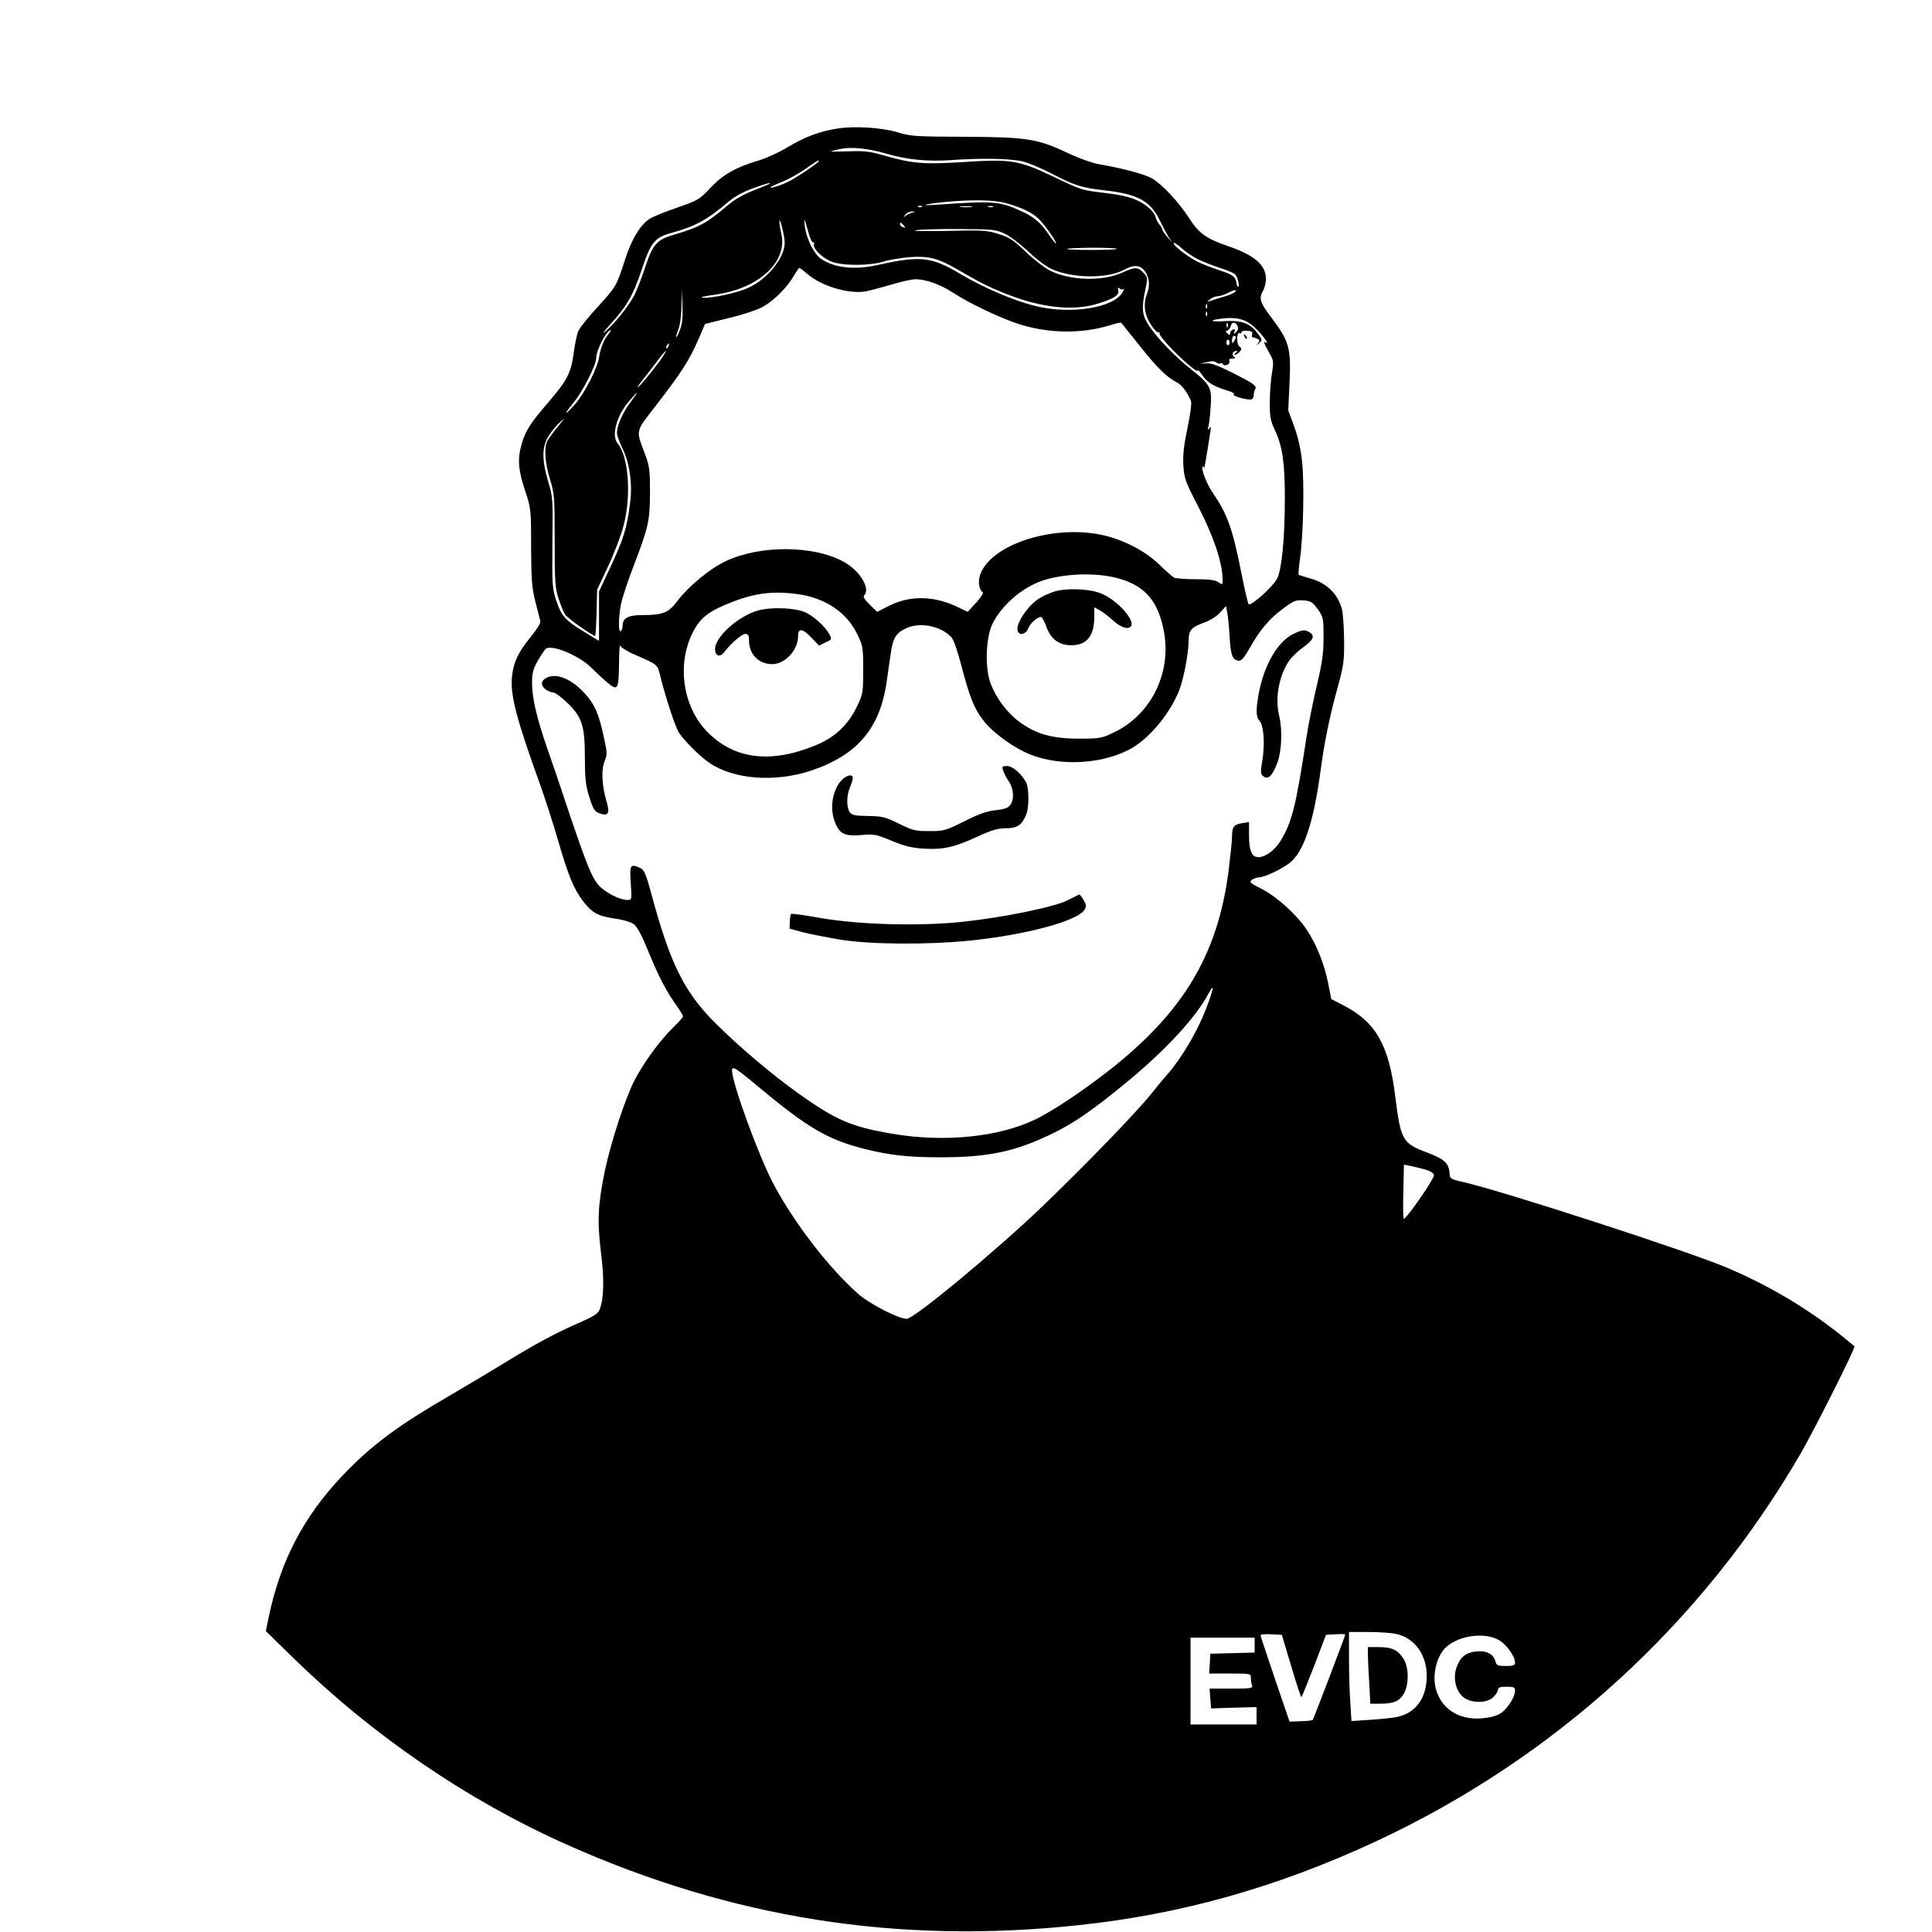<?xml version="1.0" standalone="no"?>
<!DOCTYPE svg PUBLIC "-//W3C//DTD SVG 20010904//EN"
 "http://www.w3.org/TR/2001/REC-SVG-20010904/DTD/svg10.dtd">
<svg version="1.0" xmlns="http://www.w3.org/2000/svg"
 width="1024pt" height="1024pt" viewBox="0 0 1024 1024"
 preserveAspectRatio="xMidYMid meet">

<g transform="translate(0,1024) scale(0.1,-0.1)"
fill="#000000" stroke="none">
<path d="M4441 9559 c-95 -14 -176 -45 -266 -99 -44 -27 -114 -59 -155 -71
-119 -35 -188 -74 -255 -145 -57 -61 -65 -66 -172 -103 -61 -21 -126 -47 -145
-58 -52 -30 -101 -110 -137 -225 -44 -135 -45 -137 -146 -248 -48 -52 -93
-108 -100 -125 -7 -16 -18 -68 -24 -114 -14 -106 -34 -146 -132 -260 -97 -113
-123 -152 -143 -221 -24 -80 -20 -138 16 -247 32 -97 33 -100 33 -303 1 -178
4 -216 23 -290 12 -47 24 -93 26 -102 2 -11 -19 -45 -52 -85 -65 -80 -89 -130
-98 -205 -11 -98 21 -224 151 -583 25 -71 67 -199 91 -283 57 -196 84 -262
135 -329 47 -62 78 -79 176 -93 37 -5 78 -18 92 -28 18 -13 43 -60 77 -144 55
-134 96 -214 151 -289 18 -26 33 -51 33 -56 0 -5 -23 -31 -51 -58 -73 -71
-161 -192 -208 -285 -51 -103 -122 -321 -155 -475 -37 -179 -41 -268 -21 -431
18 -141 16 -241 -5 -300 -10 -27 -25 -37 -108 -74 -123 -53 -234 -113 -392
-210 -69 -42 -197 -119 -285 -170 -290 -169 -421 -266 -576 -427 -210 -221
-332 -454 -395 -755 l-15 -73 138 -135 c427 -418 927 -760 1455 -996 879 -392
1757 -530 2713 -428 547 58 1053 201 1575 443 950 442 1730 1154 2255 2059 77
134 291 560 284 566 -198 170 -424 310 -671 415 -203 87 -1198 410 -1407 457
-63 14 -66 17 -68 46 -4 53 -27 74 -118 109 -132 49 -141 66 -170 299 -33 269
-102 392 -272 480 l-67 35 -17 86 c-20 100 -61 203 -113 281 -53 80 -160 177
-240 217 -61 31 -66 36 -50 48 10 7 27 13 38 13 27 0 117 42 160 75 76 58 129
217 166 495 18 138 48 286 88 430 34 124 37 145 36 260 -1 69 -6 142 -12 164
-24 83 -84 139 -174 162 -28 8 -53 16 -55 18 -2 2 1 39 7 83 18 123 24 406 11
519 -7 66 -22 131 -42 185 l-31 84 7 150 c8 181 -2 216 -95 340 -63 83 -69
103 -45 145 8 14 14 41 15 60 0 75 -60 127 -200 175 -116 40 -155 67 -207 148
-55 86 -144 181 -198 212 -39 22 -159 54 -282 75 -34 6 -104 31 -155 55 -169
80 -220 88 -548 90 -263 1 -291 2 -360 23 -87 26 -228 35 -319 21z m259 -134
c105 -31 217 -42 335 -34 161 12 317 9 382 -6 34 -8 103 -37 155 -64 121 -64
164 -77 284 -90 175 -20 242 -57 291 -159 15 -31 36 -70 46 -87 l19 -30 -26
30 c-14 17 -26 34 -26 39 0 5 -7 17 -15 26 -9 10 -17 27 -20 39 -2 11 -16 32
-32 46 -52 46 -110 67 -226 81 -139 17 -127 13 -287 89 -180 86 -222 93 -475
76 -211 -13 -265 -9 -420 35 -76 22 -105 25 -187 22 -53 -2 -96 -2 -94 -1 2 2
23 8 47 13 62 13 150 4 249 -25z m-360 -39 c0 -8 -126 -93 -164 -110 -46 -22
-103 -39 -90 -27 5 4 35 18 66 30 31 13 85 43 119 67 63 44 69 48 69 40z
m-261 -120 c-2 -2 -40 -18 -84 -35 -54 -21 -100 -47 -140 -81 -111 -94 -149
-115 -290 -156 -83 -25 -106 -51 -145 -169 -18 -55 -44 -122 -58 -150 -27 -54
-109 -156 -157 -195 -16 -14 -4 4 28 39 89 97 122 154 168 291 48 145 69 171
156 195 130 36 189 68 308 169 28 24 77 50 123 67 73 26 100 34 91 25z m1246
-101 c81 -21 145 -51 178 -83 35 -33 104 -132 93 -132 -3 0 -19 20 -36 45 -45
66 -78 94 -145 125 -118 54 -147 56 -450 35 -98 -7 -68 3 40 14 146 14 256 12
320 -4z m-438 -21 c-3 -3 -12 -4 -19 -1 -8 3 -5 6 6 6 11 1 17 -2 13 -5z m261
-1 c-16 -2 -40 -2 -55 0 -16 2 -3 4 27 4 30 0 43 -2 28 -4z m115 0 c-7 -2 -19
-2 -25 0 -7 3 -2 5 12 5 14 0 19 -2 13 -5z m-428 -30 c-11 -3 -27 -10 -35 -17
-13 -10 -13 -9 -1 7 7 9 23 16 35 16 20 -1 20 -2 1 -6z m-676 -158 c1 -80 -90
-194 -194 -241 -59 -27 -199 -57 -243 -52 -15 2 15 9 67 16 233 32 387 174
352 324 -6 27 -11 57 -10 66 1 27 28 -80 28 -113z m126 52 c9 -32 20 -55 25
-52 5 3 7 0 4 -8 -8 -23 43 -74 94 -94 60 -23 204 -22 277 1 28 9 89 19 137
23 100 7 148 -5 249 -63 131 -76 168 -94 255 -129 188 -76 363 -96 494 -54 85
26 113 45 107 70 -4 15 -2 18 7 10 7 -6 16 -7 21 -3 4 4 3 -3 -4 -15 -44 -85
-278 -122 -467 -74 -115 29 -275 98 -392 168 -156 93 -213 99 -442 48 -122
-27 -230 -15 -301 35 -36 27 -75 104 -83 170 -7 52 -3 47 19 -33z m505 38 c11
-13 10 -14 -4 -9 -9 3 -16 10 -16 15 0 13 6 11 20 -6z m534 -43 c27 -12 82
-54 124 -93 41 -40 97 -82 126 -95 110 -50 294 -52 384 -4 53 29 86 26 111 -9
23 -32 27 -75 11 -116 -21 -55 -15 -110 17 -161 17 -27 36 -48 43 -46 6 1 9
-2 6 -7 -3 -4 27 -42 67 -83 72 -73 137 -127 137 -111 0 4 11 -9 24 -28 26
-37 60 -58 134 -80 24 -7 38 -15 31 -19 -6 -4 12 -13 40 -20 55 -13 64 -11 66
18 0 9 4 22 7 28 12 18 -5 30 -117 87 -86 43 -118 54 -145 51 -35 -3 -35 -3 4
6 27 7 43 7 52 -1 7 -6 17 -8 23 -5 5 3 11 1 13 -5 2 -5 11 -7 21 -3 10 3 16
13 13 20 -4 9 2 14 17 14 16 0 18 3 8 9 -15 10 -7 31 12 31 7 0 6 -4 -3 -10
-8 -5 -10 -10 -4 -10 6 0 18 7 25 16 11 14 11 18 -2 28 -17 12 -15 81 2 70 5
-3 9 -1 9 5 0 6 14 9 30 8 24 -2 30 -6 27 -19 -3 -10 -2 -17 2 -16 3 1 14 -2
24 -7 14 -6 15 -10 5 -24 -11 -14 -10 -14 6 1 18 16 17 17 -8 51 -41 54 -85
70 -172 65 -89 -6 -90 7 -2 15 71 6 116 -8 161 -51 33 -31 77 -89 59 -78 -18
11 -14 -3 14 -52 25 -43 26 -47 15 -113 -6 -37 -11 -107 -11 -155 0 -75 4 -95
29 -148 38 -80 51 -172 51 -353 0 -213 -16 -378 -40 -428 -21 -43 -139 -149
-152 -137 -4 4 -21 77 -38 162 -47 238 -74 314 -152 428 -32 46 -64 129 -54
139 3 4 6 0 7 -8 1 -8 7 22 14 66 7 44 16 98 19 120 6 31 5 37 -4 25 -10 -12
-10 -10 -5 10 4 14 9 62 12 107 7 98 -2 115 -106 197 -84 67 -176 162 -220
228 -39 58 -42 93 -20 195 13 61 12 63 -11 88 -29 31 -44 31 -112 0 -104 -47
-274 -43 -381 10 -29 14 -87 59 -130 100 -67 64 -87 77 -145 95 -61 19 -84 21
-277 16 -122 -2 -189 -1 -160 4 28 4 133 7 235 6 169 -1 189 -3 234 -24z
m1023 -135 c26 -13 80 -34 118 -47 39 -12 75 -27 81 -34 14 -14 27 -66 16 -66
-4 0 -8 10 -9 22 -3 30 -20 43 -83 63 -30 10 -79 28 -108 41 -55 24 -142 89
-142 106 0 6 18 -6 40 -25 21 -20 61 -47 87 -60z m-427 54 c0 -7 -256 -8 -264
-1 -3 4 55 6 129 7 74 0 135 -2 135 -6z m-1642 -132 c73 -64 216 -108 307 -94
22 4 83 20 137 36 53 16 111 29 130 29 56 0 130 -27 199 -71 83 -55 243 -131
344 -165 158 -52 339 -55 491 -7 29 9 55 15 57 12 2 -2 47 -59 101 -126 92
-116 141 -163 196 -191 23 -12 54 -52 72 -96 5 -11 -2 -68 -18 -144 -20 -95
-25 -143 -22 -200 5 -69 11 -86 73 -205 86 -166 135 -310 135 -398 0 -29 -1
-30 -22 -15 -17 12 -48 16 -121 16 -54 0 -106 4 -115 9 -9 5 -44 36 -78 69
-75 73 -196 135 -309 158 -262 53 -585 -54 -640 -212 -13 -37 -6 -81 15 -94 4
-3 -12 -27 -36 -54 l-45 -49 -52 25 c-125 61 -253 63 -363 8 l-65 -33 -39 38
c-27 26 -37 42 -30 49 35 35 -21 130 -106 177 -159 90 -447 91 -629 4 -84 -40
-195 -132 -253 -208 -48 -65 -78 -77 -186 -77 -77 0 -106 -16 -106 -56 0 -13
-4 -26 -10 -29 -13 -8 -13 65 1 141 6 32 37 127 69 209 78 203 85 237 85 390
0 118 -3 137 -29 205 -46 123 -49 110 60 250 132 170 178 242 223 345 l38 88
132 33 c75 18 151 44 178 60 57 33 125 101 159 160 14 24 28 44 31 44 3 0 21
-14 41 -31z m2266 -98 c-5 -5 -31 -16 -59 -24 -27 -8 -59 -18 -70 -22 -20 -7
-20 -6 -1 9 11 9 29 16 40 16 12 0 37 8 56 18 35 18 52 19 34 3z m-2940 -199
c-9 -24 -18 -41 -20 -39 -2 2 3 20 11 40 9 21 16 73 17 124 l2 88 3 -85 c3
-61 -1 -97 -13 -128z m2793 116 c-3 -8 -6 -5 -6 6 -1 11 2 17 5 13 3 -3 4 -12
1 -19z m0 -40 c-3 -8 -6 -5 -6 6 -1 11 2 17 5 13 3 -3 4 -12 1 -19z m110 -60
c-3 -8 -6 -5 -6 6 -1 11 2 17 5 13 3 -3 4 -12 1 -19z m52 5 c6 -13 4 -22 -7
-33 -14 -13 -15 -12 -9 2 4 12 2 15 -9 11 -7 -3 -14 -12 -14 -19 0 -12 -3 -12
-14 -2 -11 10 -11 14 -1 16 7 2 15 12 18 23 6 24 23 25 36 2z m-3331 -40 c-25
-29 -45 -75 -52 -123 -9 -62 -79 -198 -132 -257 -55 -61 -57 -51 -4 13 48 58
120 199 120 236 0 43 55 148 77 148 3 0 -1 -8 -9 -17z m3322 -20 c0 -5 -5 -15
-10 -23 -8 -12 -10 -11 -10 8 0 12 5 22 10 22 6 0 10 -3 10 -7z m-33 -28 c0
-8 -4 -15 -9 -15 -4 0 -8 7 -8 15 0 8 4 15 8 15 5 0 9 -7 9 -15z m-2974 -20
c-3 -9 -8 -14 -10 -11 -3 3 -2 9 2 15 9 16 15 13 8 -4z m-28 -52 c-28 -44
-113 -149 -132 -164 -10 -8 2 11 26 41 24 30 60 76 79 103 40 52 55 63 27 20z
m-174 -246 c-41 -54 -71 -122 -71 -162 0 -12 13 -48 29 -81 38 -77 54 -187 41
-288 -17 -137 -35 -193 -109 -351 l-56 -120 0 -131 0 -131 -80 49 c-101 62
-119 82 -147 166 -21 63 -22 82 -20 307 3 231 2 243 -23 324 -34 116 -33 184
4 242 15 24 43 58 62 74 26 24 23 19 -13 -25 -25 -30 -50 -65 -57 -77 -18 -35
-13 -114 14 -203 24 -79 25 -96 25 -326 0 -213 2 -250 20 -305 11 -35 27 -74
36 -87 13 -20 145 -112 158 -112 3 0 6 55 8 123 l3 122 58 123 c32 68 70 167
83 220 41 158 25 365 -33 433 -33 39 -6 143 58 219 55 65 60 64 10 -3z m2602
-937 c126 -39 193 -117 223 -262 49 -226 -61 -455 -264 -551 -63 -30 -73 -32
-182 -32 -143 0 -229 24 -317 89 -70 51 -136 144 -159 224 -24 82 -16 231 16
295 54 109 174 206 289 237 128 34 284 34 394 0z m-1708 -80 c141 -21 252 -96
307 -208 32 -65 33 -70 33 -192 0 -120 -1 -128 -32 -193 -46 -97 -117 -165
-217 -206 -240 -100 -435 -76 -578 71 -129 132 -162 357 -76 526 39 78 86 114
208 161 125 49 222 60 355 41z m2749 -78 c30 -43 31 -47 31 -150 0 -88 -7
-135 -37 -262 -20 -85 -44 -204 -53 -265 -57 -373 -78 -456 -140 -555 -29 -46
-75 -81 -112 -83 -37 -3 -53 31 -53 117 l0 69 -37 -6 c-44 -7 -53 -19 -53 -72
0 -22 -9 -106 -19 -186 -58 -442 -241 -746 -636 -1055 -142 -110 -290 -209
-385 -256 -192 -94 -482 -124 -755 -78 -221 37 -304 72 -505 216 -135 96 -308
242 -431 364 -172 169 -247 320 -349 701 -27 99 -36 118 -56 128 -54 24 -57
19 -51 -79 6 -89 6 -90 -18 -90 -40 0 -116 39 -151 77 -37 41 -65 110 -167
413 -35 107 -84 249 -107 315 -55 159 -80 266 -80 344 0 54 5 74 31 120 18 31
37 59 43 63 34 23 180 -39 241 -102 22 -22 60 -57 83 -77 57 -47 61 -39 63
102 1 61 3 103 6 94 2 -9 36 -31 76 -48 125 -55 121 -52 136 -111 27 -113 81
-276 100 -304 29 -44 111 -125 159 -158 130 -90 349 -106 542 -42 244 82 365
224 400 474 6 41 15 107 21 145 12 86 28 111 86 137 73 32 183 9 237 -51 10
-11 34 -79 52 -151 44 -167 66 -223 115 -287 41 -55 130 -124 216 -167 155
-77 390 -74 554 9 102 52 212 180 267 311 24 57 52 203 52 268 0 55 13 71 82
96 34 13 68 34 86 55 l30 33 6 -31 c4 -18 10 -76 13 -130 6 -101 15 -123 47
-129 15 -2 29 14 61 69 53 96 104 155 178 209 53 40 66 45 105 42 39 -3 48 -8
76 -46z m-594 -2125 c-45 -115 -125 -251 -198 -336 -26 -29 -66 -78 -89 -107
-79 -99 -348 -377 -579 -599 -250 -239 -679 -595 -718 -595 -44 0 -195 78
-256 131 -154 135 -337 372 -448 579 -79 148 -222 538 -222 607 0 25 20 13
137 -85 264 -220 370 -282 563 -331 136 -34 233 -45 405 -45 249 0 390 29 581
120 124 59 220 125 414 285 202 167 359 338 425 462 35 66 27 22 -15 -86z
m1168 -847 c27 -9 42 -19 42 -30 0 -21 -145 -230 -160 -230 -3 0 -4 65 -2 144
l3 143 37 -7 c20 -4 56 -13 80 -20z m-154 -2461 c97 -24 159 -112 158 -225 -1
-112 -55 -189 -151 -213 -20 -5 -84 -12 -142 -16 l-106 -7 -6 99 c-4 54 -7
160 -7 236 l0 137 106 0 c58 0 125 -5 148 -11z m-560 -171 c27 -93 52 -166 54
-163 3 3 33 78 68 167 l62 163 51 3 c28 2 51 1 51 -2 0 -7 -168 -448 -173
-453 -3 -2 -31 -5 -63 -6 l-59 -2 -77 225 c-42 124 -77 229 -77 233 -1 4 25 7
56 5 l57 -3 50 -167z m1101 139 c39 -22 85 -86 85 -119 0 -15 -9 -18 -49 -18
-44 0 -49 3 -55 25 -10 38 -48 58 -102 52 -51 -5 -81 -27 -100 -74 -29 -67 -6
-151 47 -178 46 -24 116 -19 144 10 14 13 25 31 25 40 0 11 11 15 45 15 39 0
45 -3 45 -21 0 -34 -41 -98 -78 -121 -22 -14 -57 -22 -102 -26 -120 -8 -212
52 -240 158 -20 75 6 177 56 221 71 62 203 79 279 36z m-1295 -27 l0 -39 -117
-3 -118 -3 -3 -52 -3 -53 110 0 c111 0 111 0 111 -24 0 -13 3 -31 6 -40 5 -14
-8 -16 -109 -16 l-116 0 4 -52 4 -53 120 4 121 3 0 -46 0 -46 -175 0 -175 0 0
230 0 230 170 0 170 0 0 -40z"/>
<path d="M6596 8457 c3 -10 9 -15 12 -12 3 3 0 11 -7 18 -10 9 -11 8 -5 -6z"/>
<path d="M5586 7104 c-27 -9 -64 -26 -82 -38 -62 -42 -123 -137 -110 -171 10
-26 43 -17 56 15 11 27 48 60 68 60 5 0 18 -23 28 -52 24 -66 67 -98 133 -98
81 0 121 50 121 150 l0 51 28 -15 c15 -8 45 -31 67 -51 44 -40 81 -53 98 -36
28 28 -66 136 -151 173 -61 28 -190 33 -256 12z"/>
<path d="M4020 7005 c-106 -29 -230 -140 -230 -205 0 -37 25 -46 48 -17 38 49
94 97 112 97 16 0 20 -7 20 -35 0 -73 51 -125 123 -125 68 0 137 74 137 148 0
45 24 42 72 -9 l39 -41 34 17 c34 15 35 17 21 43 -22 41 -86 99 -131 118 -56
23 -177 27 -245 9z"/>
<path d="M6849 6877 c-82 -44 -152 -169 -179 -321 -14 -83 -13 -117 6 -137 22
-24 29 -119 15 -208 -11 -67 -10 -75 6 -86 25 -19 47 3 74 74 22 61 27 173 9
246 -23 95 -2 211 52 292 13 19 45 50 71 69 57 41 67 62 42 80 -26 19 -45 17
-96 -9z"/>
<path d="M2902 6650 c-34 -14 -39 -40 -13 -62 13 -10 32 -18 42 -18 11 0 46
-26 78 -57 77 -76 91 -120 91 -294 0 -100 4 -141 21 -195 23 -77 32 -90 70
-99 35 -9 41 10 23 70 -24 82 -28 165 -10 209 15 37 15 45 -4 131 -25 119 -49
174 -101 230 -69 75 -143 107 -197 85z"/>
<path d="M5316 6158 c4 -13 17 -39 30 -58 27 -40 31 -95 9 -126 -11 -16 -30
-23 -77 -28 -47 -5 -89 -20 -167 -59 -100 -50 -108 -52 -185 -52 -74 0 -88 3
-161 39 -72 36 -88 40 -164 41 -69 1 -86 5 -97 20 -18 25 -18 87 1 132 8 19
15 42 15 49 0 25 -37 15 -64 -16 -46 -55 -59 -148 -30 -219 24 -61 52 -74 138
-67 66 6 77 5 161 -30 70 -29 108 -38 171 -42 103 -6 161 7 283 63 78 36 109
45 153 45 60 0 86 18 108 75 15 39 14 138 -1 167 -23 46 -72 88 -102 88 -25 0
-27 -3 -21 -22z"/>
<path d="M5660 5469 c-69 -36 -343 -92 -560 -115 -231 -24 -544 -15 -749 20
-84 15 -155 25 -158 22 -3 -3 -6 -22 -7 -42 l-1 -36 70 -19 c39 -10 127 -27
197 -39 158 -26 459 -28 683 -6 306 31 583 106 615 167 8 15 7 26 -7 49 -9 17
-20 29 -23 29 -3 -1 -30 -15 -60 -30z"/>
<path d="M7250 1473 c0 -21 3 -89 7 -150 l6 -113 53 0 c70 0 100 13 124 52 29
48 28 144 -3 189 -30 45 -60 59 -129 59 l-58 0 0 -37z"/>
</g>
</svg>

